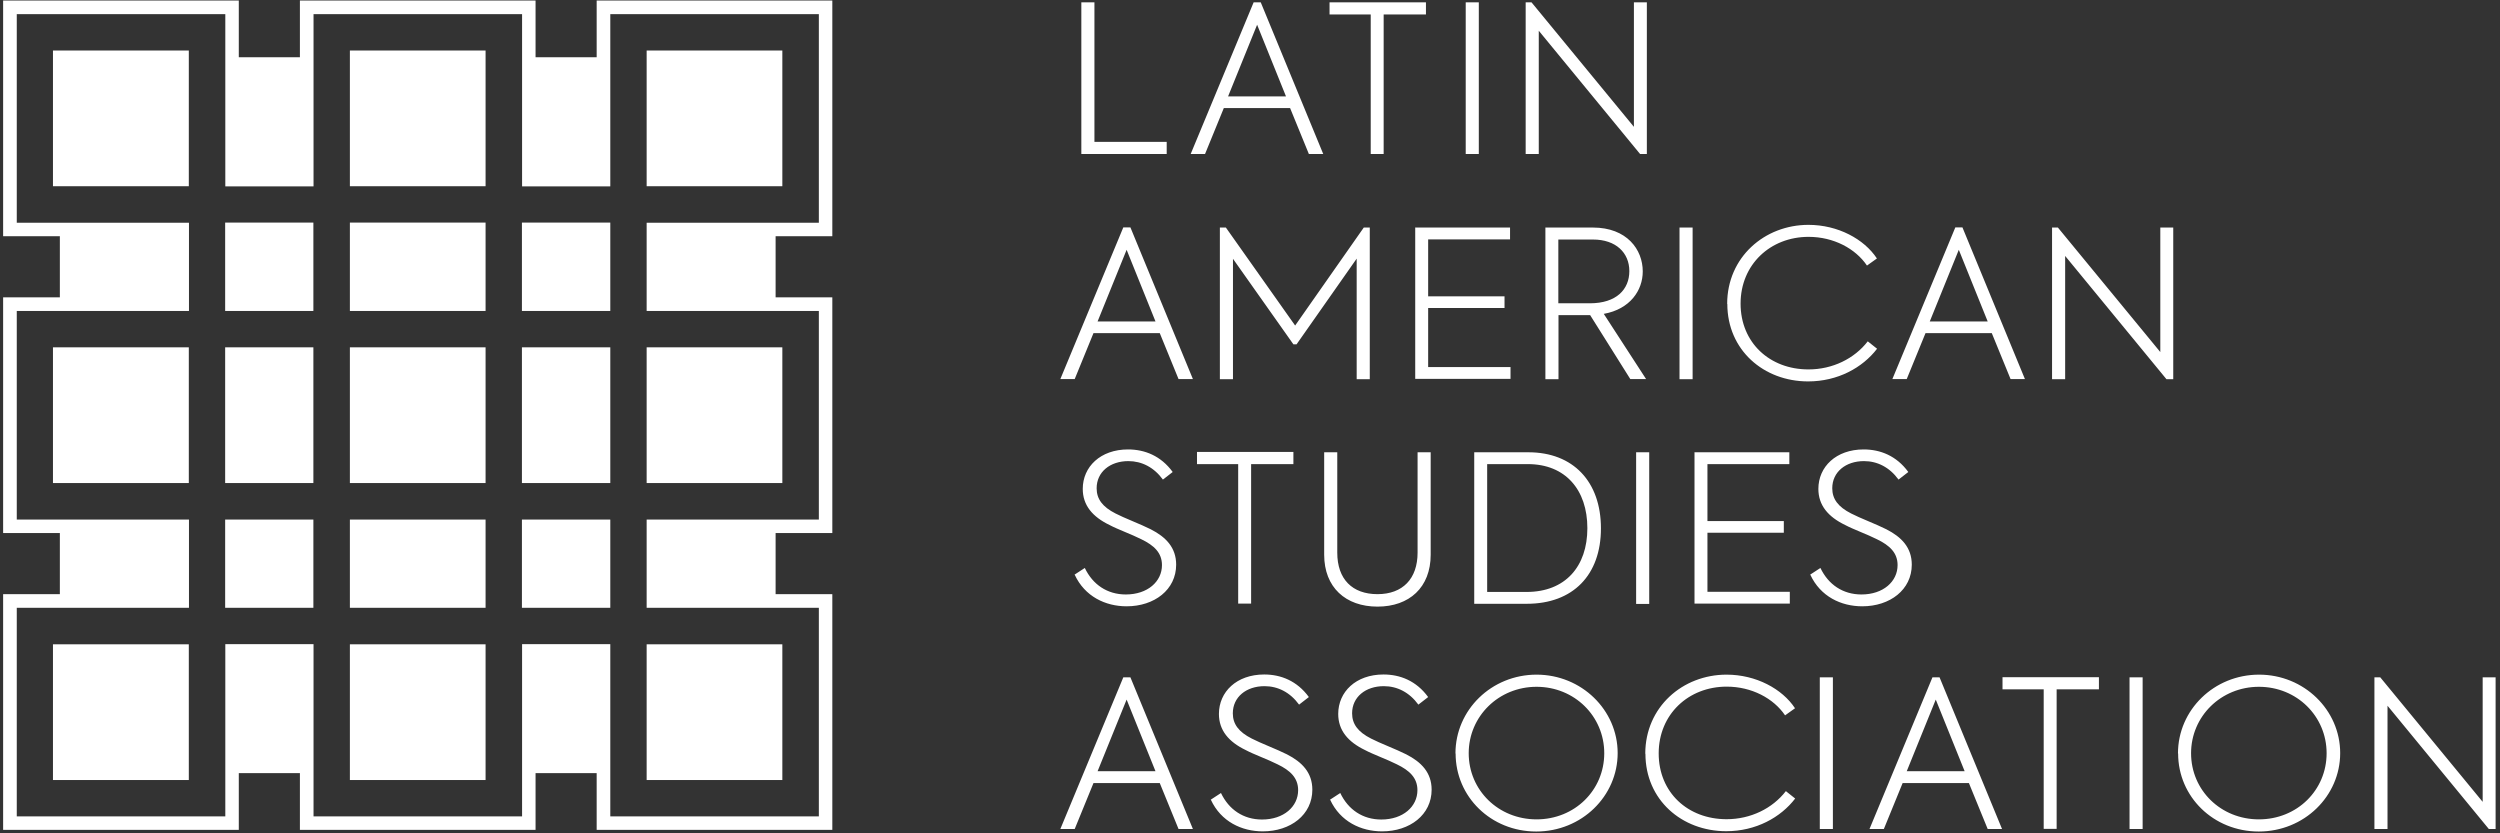 <svg width="603" height="201" viewBox="0 0 603 201" fill="none" xmlns="http://www.w3.org/2000/svg">
<rect x="0" y="0" width="603" height="201" fill="#333333" stroke="none"/>
<path d="M45.541 188.142H12.775V155.407H45.541V188.142Z" fill="white"/>
<path d="M117.121 188.142H84.392V155.407H117.121V188.142Z" fill="white"/>
<path d="M188.7 188.142H155.972V155.407H188.7V188.142Z" fill="white"/>
<path d="M75.587 146.6H54.309V125.318H75.587V146.6Z" fill="white"/>
<path d="M117.121 146.6H84.392V125.318H117.121V146.6Z" fill="white"/>
<path d="M147.204 146.6H125.888V125.318H147.204V146.6Z" fill="white"/>
<path d="M45.541 116.511H12.775V83.776H45.541V116.511Z" fill="white"/>
<path d="M75.587 116.511H54.309V83.776H75.587V116.511Z" fill="white"/>
<path d="M117.121 116.511H84.392V83.776H117.121V116.511Z" fill="white"/>
<path d="M147.204 116.511H125.888V83.776H147.204V116.511Z" fill="white"/>
<path d="M188.7 116.511H155.972V83.776H188.7V116.511Z" fill="white"/>
<path d="M75.587 75.006H54.309V53.688H75.587V75.006Z" fill="white"/>
<path d="M117.121 75.006H84.392V53.688H117.121V75.006Z" fill="white"/>
<path d="M147.204 53.688V75.006H125.888V53.688H147.204Z" fill="white"/>
<path d="M45.541 44.918H12.775V12.183H45.541V44.918Z" fill="white"/>
<path d="M117.121 44.918H84.392V12.183H117.121V44.918Z" fill="white"/>
<path d="M188.7 44.918H155.972V12.183H188.7V44.918Z" fill="white"/>
<path fill-rule="evenodd" clip-rule="evenodd" d="M57.597 13.808H72.336V0.125H129.177V13.808H143.916V0.125H200.756V56.976H187.076V71.718H200.756V128.57H187.076V143.311H200.756V200.162H143.916V186.479H129.177V200.162H72.336V186.479H57.597V200.162H0.756V143.311H14.437V128.57H0.756V71.718H14.437V56.976H0.756V0.125H57.597V13.808ZM4.044 53.725H45.578V75.006H4.044V125.318H45.578V146.6H4.044V196.912H54.346V155.37H75.624V196.912H125.926V155.37H147.204V196.912H197.506V146.6H155.972V125.318H197.506V75.006H155.972V53.725H197.506V3.413H147.204V44.955H125.926V3.413H75.624V44.955H54.346V3.413H4.044V53.725Z" fill="white"/>
<path d="M370.617 162.724C381.464 162.724 390.18 171.251 390.18 181.643C390.18 192.035 381.502 200.562 370.541 200.562C359.581 200.562 351.094 192.149 351.094 181.758L351.056 181.719C351.056 171.213 359.771 162.725 370.617 162.724ZM544.89 162.724C555.737 162.725 564.452 171.251 564.452 181.643C564.452 192.035 555.774 200.562 544.814 200.562C533.853 200.562 525.366 192.149 525.365 181.758L525.327 181.719C525.327 171.213 534.043 162.724 544.89 162.724ZM304.928 162.686C308.924 162.686 312.844 164.209 315.698 168.13L313.339 169.957C311.17 166.988 308.239 165.503 305.004 165.503C300.589 165.503 297.355 168.13 297.355 172.051C297.355 174.639 298.763 176.542 301.922 178.14C303.863 179.168 308.087 180.767 310.408 181.947C314.062 183.812 316.536 186.363 316.536 190.474C316.536 196.527 311.284 200.524 304.586 200.524C299.486 200.524 294.501 198.164 292.065 192.911H291.989L294.5 191.274C296.403 195.271 299.905 197.669 304.396 197.669C309.648 197.669 313.111 194.547 313.111 190.589C313.111 187.619 311.208 185.83 308.125 184.345C305.88 183.204 302.303 181.909 300.476 180.92C296.366 178.94 294.005 176.162 294.005 172.203C294.005 166.874 298.268 162.686 304.928 162.686ZM333.7 162.686C337.697 162.686 341.617 164.209 344.471 168.13L342.112 169.957C339.942 166.988 337.012 165.503 333.777 165.503C329.362 165.503 326.127 168.13 326.127 172.051C326.127 174.639 327.535 176.542 330.694 178.14C332.635 179.168 336.859 180.767 339.181 181.947C342.835 183.812 345.309 186.363 345.309 190.474C345.309 196.527 340.056 200.524 333.358 200.524C328.258 200.524 323.273 198.164 320.837 192.911H320.761L323.273 191.274C325.176 195.271 328.677 197.669 333.168 197.669C338.42 197.669 341.883 194.547 341.883 190.589C341.883 187.619 339.98 185.83 336.898 184.345C334.652 183.203 331.074 181.909 329.247 180.92C325.137 178.94 322.778 176.161 322.778 172.203C322.778 166.874 327.04 162.686 333.7 162.686ZM416.441 162.724C423.558 162.724 429.875 166.15 432.958 170.832L430.561 172.545C427.782 168.434 422.492 165.617 416.479 165.617C407.269 165.617 400.075 172.279 400.075 181.719C400.076 191.16 407.116 197.592 416.441 197.593C422.264 197.593 427.516 195.004 430.751 190.817L432.996 192.606C429.495 197.174 423.519 200.486 416.365 200.486C405.67 200.486 396.878 192.949 396.878 181.796H396.84C396.84 170.528 405.86 162.724 416.441 162.724ZM287.726 199.953H284.262L279.734 188.876H263.748L259.22 199.953H255.756L270.942 163.371H272.655L287.726 199.953ZM442.093 199.953H438.934V163.371H442.093V199.953ZM482.892 199.953H479.429L474.9 188.876H458.914L454.386 199.953H450.922L466.108 163.371H467.821L482.892 199.953ZM516.803 199.953H513.644V163.371H516.803V199.953ZM598.82 193.405V163.371H601.94V199.953H600.303L575.869 170.223V199.953H572.71V163.371H574.118L598.82 193.405ZM506.26 166.264H496.061V199.915H492.94V166.264H483.006V163.333H506.26V166.264ZM370.617 165.655C361.483 165.655 354.252 172.774 354.252 181.681C354.252 190.589 361.407 197.63 370.617 197.631C379.828 197.631 386.945 190.589 386.946 181.681C386.946 172.736 379.752 165.655 370.617 165.655ZM544.852 165.655C535.718 165.655 528.487 172.774 528.487 181.681C528.487 190.589 535.642 197.631 544.852 197.631C554.062 197.63 561.179 190.589 561.179 181.681C561.179 172.736 553.986 165.655 544.852 165.655ZM264.739 186.02H278.705L271.741 168.738L264.739 186.02ZM459.905 186.02H473.872L466.907 168.738L459.905 186.02ZM322.549 133.299C322.549 139.694 326.165 143.31 332.254 143.31C338.344 143.31 341.921 139.58 341.921 133.299V109.089H345.08V133.794C345.08 141.673 339.942 146.317 332.254 146.317C324.566 146.317 319.391 141.673 319.391 133.794V109.089H322.549V133.299ZM272.083 108.403C276.079 108.403 279.999 109.927 282.854 113.847L280.494 115.675C278.325 112.705 275.394 111.221 272.159 111.22C267.745 111.22 264.509 113.847 264.509 117.767C264.509 120.356 265.918 122.259 269.076 123.858C271.017 124.886 275.242 126.485 277.564 127.665C281.217 129.53 283.691 132.081 283.691 136.192C283.691 142.244 278.439 146.241 271.74 146.241C266.641 146.241 261.655 143.881 259.219 138.628H259.143L261.655 136.991C263.557 140.988 267.059 143.386 271.55 143.386C276.802 143.386 280.266 140.265 280.266 136.306C280.266 133.337 278.363 131.548 275.281 130.063C273.035 128.921 269.457 127.627 267.63 126.637C263.52 124.658 261.16 121.879 261.16 117.92C261.161 112.591 265.423 108.403 272.083 108.403ZM449.514 108.403C453.51 108.403 457.431 109.927 460.285 113.847L457.925 115.675C455.756 112.705 452.825 111.22 449.59 111.22C445.176 111.221 441.941 113.847 441.941 117.767C441.941 120.356 443.348 122.259 446.507 123.858C448.448 124.886 452.673 126.485 454.994 127.665C458.648 129.53 461.122 132.081 461.122 136.192C461.122 142.244 455.87 146.241 449.172 146.241C444.072 146.241 439.086 143.881 436.651 138.628H436.574L439.086 136.991C440.989 140.988 444.491 143.386 448.982 143.386C454.234 143.386 457.696 140.265 457.697 136.306C457.697 133.337 455.794 131.548 452.711 130.063C450.466 128.921 446.889 127.627 445.062 126.637C440.951 124.658 438.591 121.879 438.591 117.92C438.591 112.591 442.854 108.403 449.514 108.403ZM397.792 145.671H394.633V109.089H397.792V145.671ZM368.639 109.089C379.447 109.089 386.146 116.169 386.146 127.436C386.146 138.704 379.409 145.633 368.258 145.633H355.584V109.089H368.639ZM311.969 111.944H301.769V145.594H298.649V111.944H288.715V109.012H311.969V111.944ZM431.588 111.944H411.836V125.685H430.256V128.503H411.836V142.739H431.702V145.594H408.715V109.089H431.588V111.944ZM358.705 142.777H368.22C377.544 142.777 382.873 136.648 382.873 127.398C382.873 118.148 377.583 111.944 368.525 111.944H358.705V142.777ZM408.715 109.089H408.677L408.715 109.012V109.089ZM436.194 54.235C443.311 54.235 449.628 57.661 452.711 62.343L450.314 64.056C447.535 59.945 442.245 57.129 436.232 57.129C427.021 57.129 419.828 63.79 419.828 73.23C419.828 82.671 426.869 89.104 436.194 89.104C442.017 89.104 447.269 86.515 450.504 82.328L452.749 84.117C449.248 88.685 443.273 91.997 436.117 91.997C425.423 91.997 416.631 84.46 416.631 73.306H416.593C416.593 62.039 425.613 54.235 436.194 54.235ZM312.388 78.521L328.944 54.883H330.39V91.464H327.231V62.382L312.73 83.052H311.969L297.393 62.42V91.464H294.234V54.883H295.68L312.388 78.521ZM384.205 54.883C392.426 54.883 396.232 60.212 396.232 65.465C396.232 70.032 393.187 74.563 386.831 75.705L397.031 91.425H393.225L383.52 75.971V76.01H375.908V91.464H372.749V54.883H384.205ZM408.258 91.464H405.099V54.883H408.258V91.464ZM521.066 84.917V54.883H524.186V91.464H522.549L498.115 61.734V91.464H494.956V54.883H496.365L521.066 84.917ZM287.726 91.427H284.262L279.734 80.348H263.748L259.22 91.427H255.756L270.942 54.844H272.655L287.726 91.427ZM488.41 91.427H484.948L480.418 80.348H464.434L459.905 91.427H456.441L471.626 54.844H473.339L488.41 91.427ZM364.224 57.737H344.471V71.479H362.892V74.297H344.471V88.533H364.338V91.388H341.351V54.883H364.224V57.737ZM264.739 77.532H278.705L271.741 60.25L264.739 77.532ZM465.461 77.532H479.429L472.464 60.25L465.461 77.532ZM375.87 73.154H383.482C389.876 73.154 392.996 69.804 392.996 65.388C392.996 60.973 389.762 57.775 384.243 57.775H375.87V73.154ZM341.351 54.883H341.313L341.351 54.806V54.883ZM263.977 34.213H281.407V37.143H260.818V0.562H263.977V34.213ZM319.162 37.143H315.698L311.17 26.066H295.185L290.656 37.143H287.193L302.378 0.562H304.091L319.162 37.143ZM343.939 3.493H333.739V37.143H330.618V3.493H320.685V0.562H343.939V3.493ZM356.689 37.143H353.53V0.562H356.689V37.143ZM394.1 30.596V0.562H397.221V37.143H395.584L371.151 7.414V37.143H367.991V0.562H369.4L394.1 30.596ZM296.213 23.25H310.181L303.216 5.968L296.213 23.25Z" fill="white"/>
</svg>